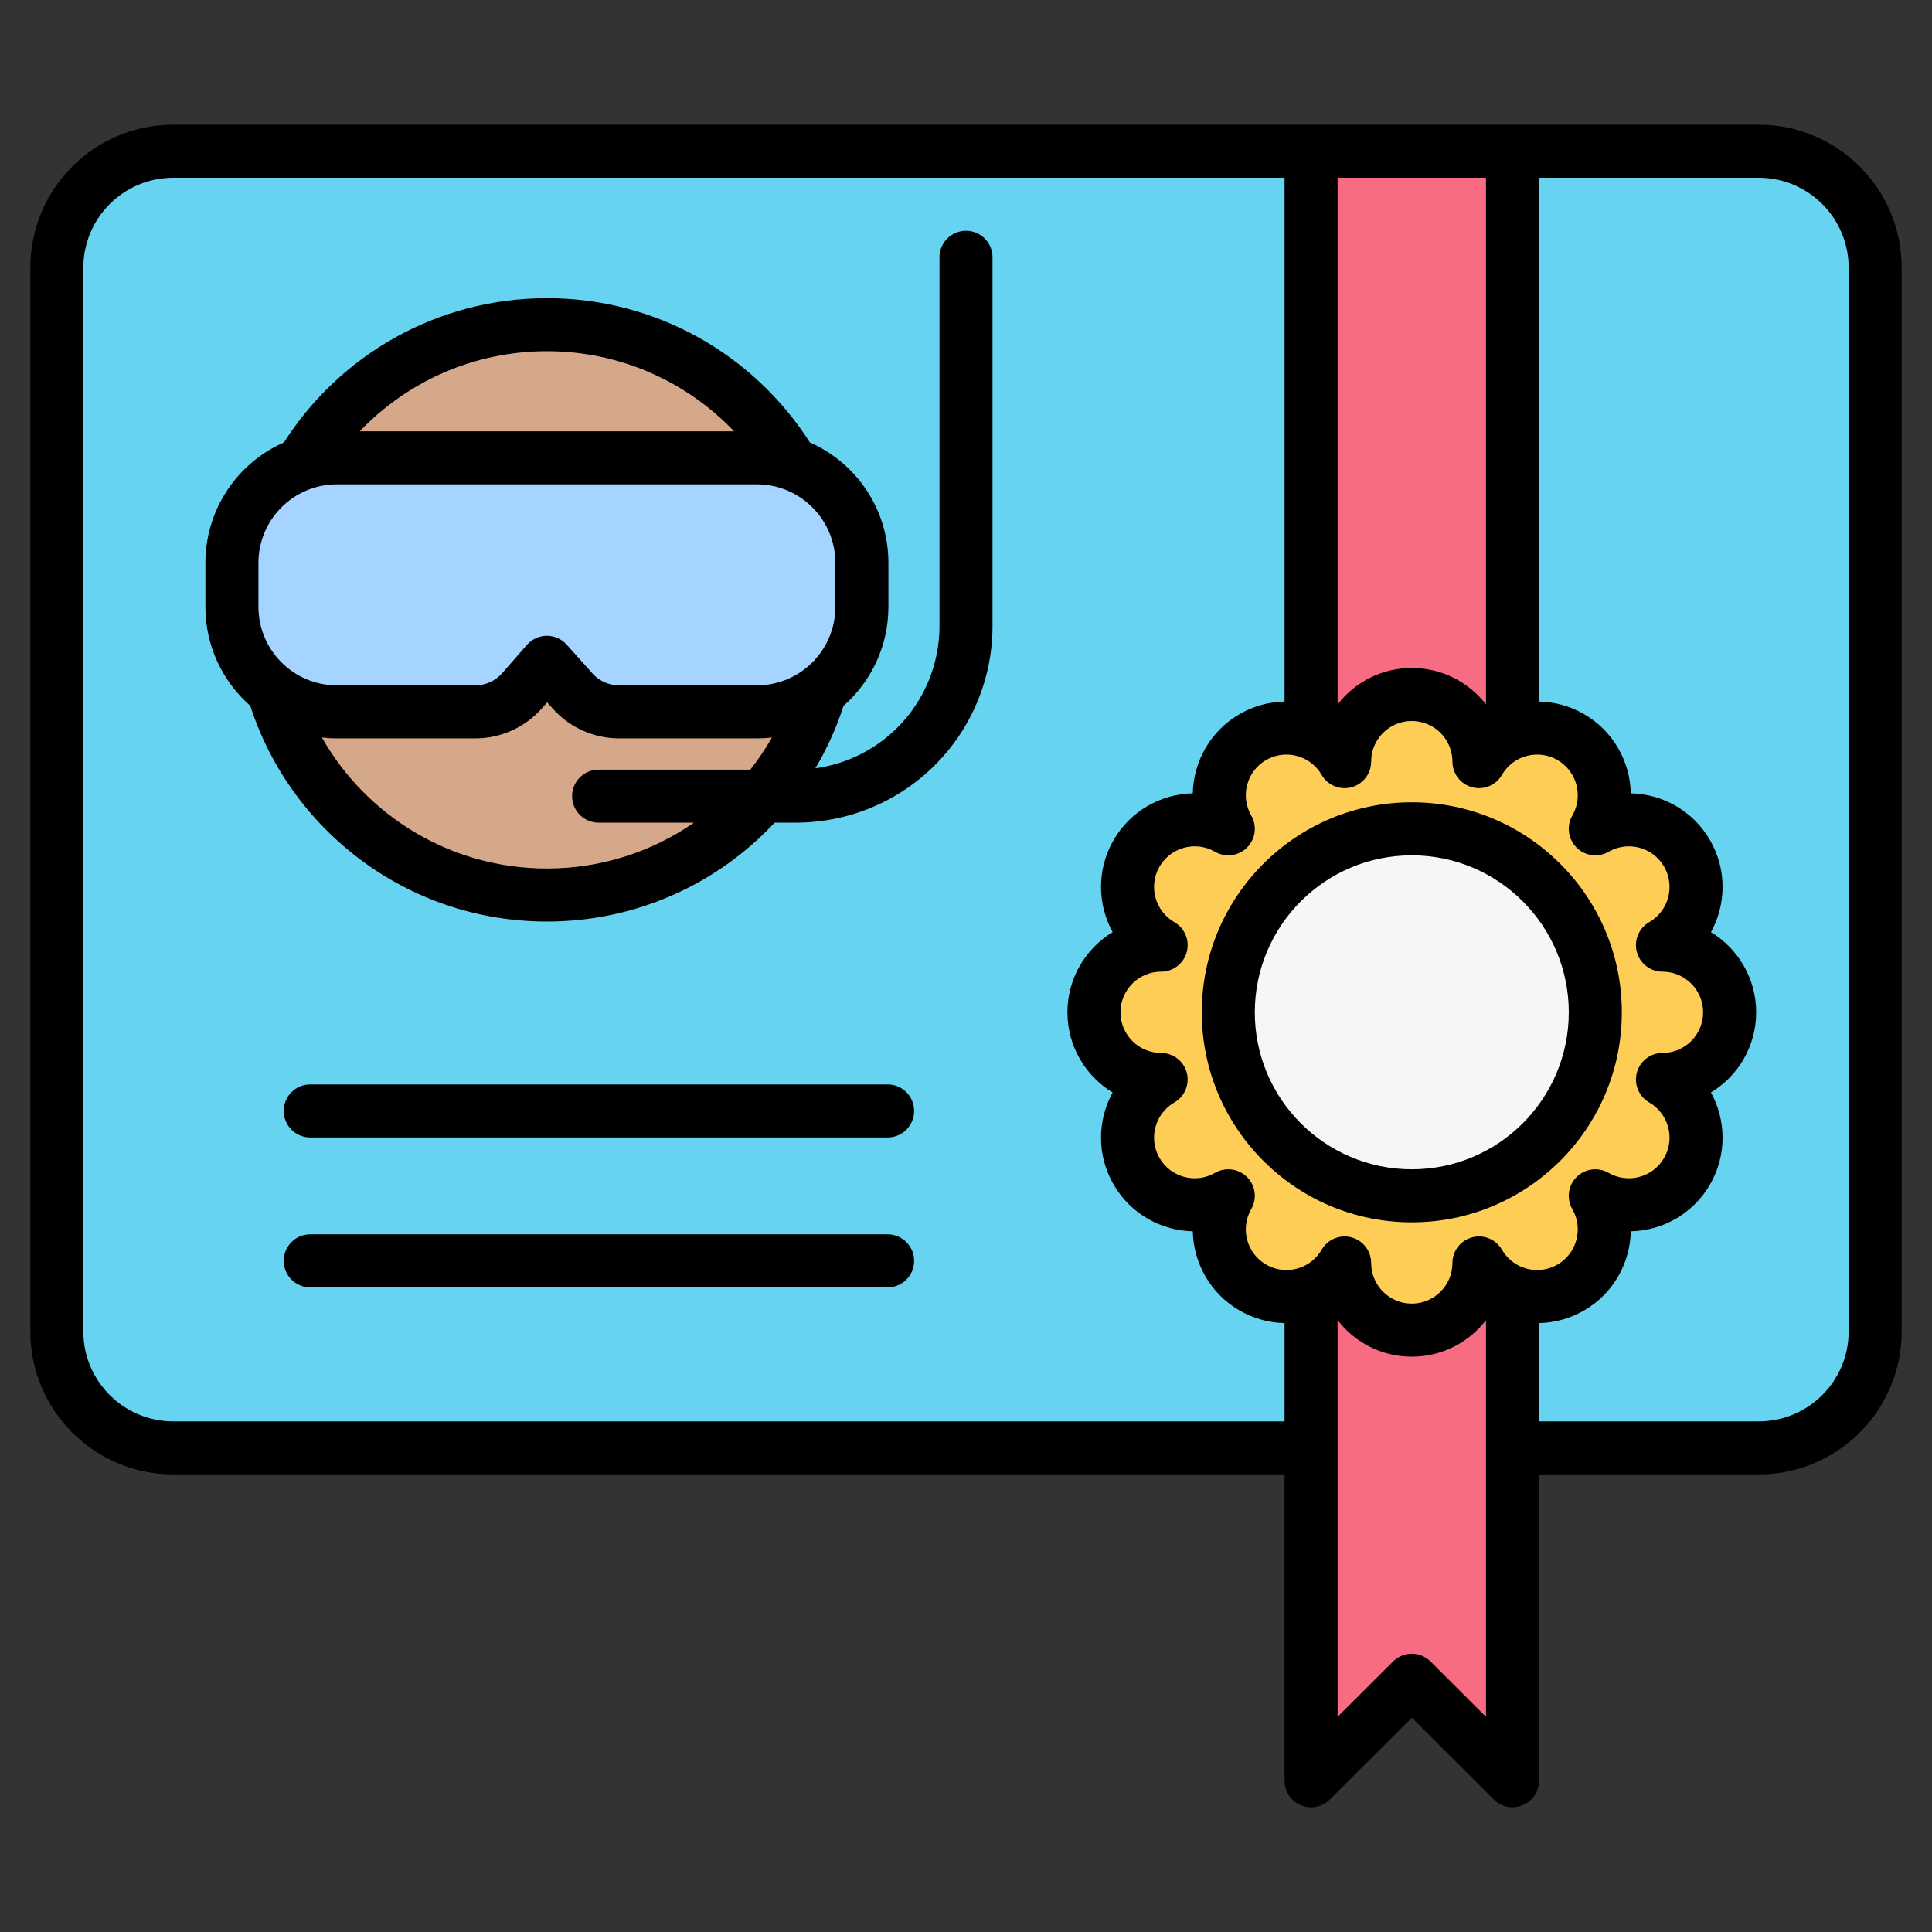 <svg clip-rule="evenodd" fill-rule="evenodd" stroke-linejoin="round" stroke-miterlimit="2" viewBox="0 0 510 510" xmlns="http://www.w3.org/2000/svg"><rect x="0" y="0" width="510" height="510" fill="#333333" stroke="none"/><g><g><path d="m464.257 43.449c16.979 0 30.743 13.764 30.743 30.743v280.8c0 16.979-13.764 30.743-30.743 30.743h-418.514c-16.979 0-30.743-13.764-30.743-30.743v-280.8c0-16.979 13.764-30.743 30.743-30.743z" fill="#66d4f1"/><path d="m354.625 465.09c-1.431 1.428-3.58 1.854-5.448 1.08-1.867-.775-3.084-2.597-3.084-4.619 0-69.708 0-418.102 0-418.102h53.173v418.102c0 2.022-1.218 3.844-3.085 4.619-1.867.774-4.017.348-5.448-1.08-7.775-7.76-18.054-18.019-18.054-18.019s-10.279 10.259-18.054 18.019z" fill="#f76c82"/><path d="m354.949 204.581c0-9.785 7.944-17.73 17.73-17.73s17.731 7.945 17.731 17.73c4.893-8.474 15.746-11.382 24.221-6.489 8.474 4.892 11.382 15.745 6.489 24.22 8.475-4.893 19.328-1.985 24.221 6.49s1.985 19.328-6.49 24.221c9.786 0 17.731 7.944 17.731 17.73s-7.945 17.731-17.731 17.731c8.475 4.893 11.383 15.746 6.49 24.22-4.893 8.475-15.746 11.383-24.221 6.49 4.893 8.475 1.985 19.328-6.489 24.221-8.475 4.893-19.328 1.985-24.221-6.49 0 9.786-7.945 17.731-17.731 17.731s-17.73-7.945-17.73-17.731c-4.893 8.475-15.746 11.383-24.221 6.49s-11.383-15.746-6.49-24.221c-8.475 4.893-19.327 1.985-24.22-6.49-4.893-8.474-1.985-19.327 6.49-24.22-9.786 0-17.731-7.945-17.731-17.731s7.945-17.73 17.731-17.73c-8.475-4.893-11.383-15.746-6.49-24.221s15.745-11.383 24.22-6.49c-4.893-8.475-1.985-19.328 6.49-24.22 8.475-4.893 19.328-1.985 24.221 6.489z" fill="#fdcd56"/><circle cx="372.679" cy="270.753" fill="#f4f6f8" r="48.441"/><path d="m69.091 164.505c0 41.591 33.699 75.29 75.291 75.29 41.566 0 75.265-33.699 75.265-75.29 0-41.566-33.699-75.265-75.265-75.265-41.592 0-75.291 33.699-75.291 75.265z" fill="#d5a889"/><path d="m137.853 185.817c-3.127 3.577-7.646 5.629-12.396 5.629-12.552 0-36.504 0-36.504 0-15.317 0-27.734-12.417-27.734-27.734v-11.596c0-15.317 12.417-27.734 27.734-27.734h110.832c15.317 0 27.734 12.417 27.734 27.734v11.596c0 15.317-12.417 27.734-27.734 27.734h-36.347c-4.684 0-9.146-1.995-12.269-5.485-3.206-3.582-6.8-7.599-6.8-7.599s-3.418 3.91-6.516 7.455z" fill="#a4d4ff"/></g><path d="m339.093 389.208h-293.35c-20.845 0-37.743-16.898-37.743-37.743v-280.801c0-20.845 16.898-37.743 37.743-37.743h418.514c20.845 0 37.743 16.898 37.743 37.743v280.801c0 20.845-16.898 37.743-37.743 37.743h-57.991v80.871c0 2.83-1.704 5.381-4.319 6.465-2.614 1.085-5.623.488-7.626-1.511l-21.642-21.599-21.641 21.599c-2.003 1.999-5.013 2.596-7.627 1.511-2.614-1.084-4.318-3.635-4.318-6.465zm9.793-184.654c-2.961-5.129-9.529-6.889-14.658-3.928-5.129 2.962-6.889 9.53-3.928 14.659 1.584 2.744 1.128 6.209-1.112 8.45-2.24 2.24-5.706 2.696-8.45 1.112-5.129-2.961-11.697-1.201-14.658 3.928s-1.201 11.697 3.928 14.658c2.743 1.584 4.081 4.814 3.261 7.874s-3.593 5.188-6.761 5.188c-5.923 0-10.731 4.809-10.731 10.731s4.808 10.731 10.731 10.731c3.168 0 5.941 2.128 6.761 5.188s-.518 6.29-3.261 7.874c-5.129 2.961-6.889 9.529-3.928 14.658s9.529 6.889 14.658 3.928c2.744-1.584 6.21-1.128 8.45 1.112 2.24 2.241 2.696 5.706 1.112 8.45-2.961 5.129-1.201 11.697 3.928 14.658 5.129 2.962 11.697 1.202 14.658-3.927 1.585-2.744 4.814-4.082 7.874-3.262 3.061.82 5.189 3.594 5.189 6.762 0 5.922 4.808 10.73 10.73 10.73 5.923 0 10.731-4.808 10.731-10.73 0-3.168 2.128-5.942 5.188-6.762 3.061-.82 6.29.518 7.874 3.262 2.961 5.129 9.53 6.889 14.659 3.927 5.129-2.961 6.888-9.529 3.927-14.658-1.584-2.744-1.128-6.209 1.113-8.45 2.24-2.24 5.706-2.696 8.449-1.112 5.129 2.961 11.698 1.201 14.659-3.928s1.201-11.697-3.928-14.658c-2.744-1.584-4.081-4.814-3.261-7.874s3.593-5.188 6.761-5.188c5.923 0 10.731-4.809 10.731-10.731s-4.808-10.731-10.731-10.731c-3.168 0-5.941-2.128-6.761-5.188s.517-6.29 3.261-7.874c5.129-2.961 6.889-9.529 3.928-14.658s-9.53-6.889-14.659-3.928c-2.743 1.584-6.209 1.128-8.449-1.112-2.241-2.241-2.697-5.706-1.113-8.45 2.961-5.129 1.202-11.697-3.927-14.659-5.129-2.961-11.698-1.201-14.659 3.928-1.584 2.744-4.813 4.082-7.874 3.262-3.06-.82-5.188-3.594-5.188-6.762 0-5.922-4.808-10.73-10.731-10.73-5.922 0-10.73 4.808-10.73 10.73 0 3.168-2.128 5.942-5.189 6.762-3.06.82-6.289-.518-7.874-3.262zm23.793 7.231c30.599 0 55.441 24.842 55.441 55.441s-24.842 55.441-55.441 55.441c-30.598 0-55.441-24.842-55.441-55.441s24.843-55.441 55.441-55.441zm0 14c-22.872 0-41.441 18.569-41.441 41.441s18.569 41.441 41.441 41.441 41.441-18.569 41.441-41.441-18.569-41.441-41.441-41.441zm19.587 227.417v-104.71c-4.525 5.859-11.618 9.636-19.587 9.636-7.968 0-15.062-3.777-19.586-9.637v104.711l14.641-14.612c2.733-2.728 7.158-2.728 9.89 0 0 0 14.642 14.612 14.642 14.612zm14-77.994h57.991c13.113 0 23.743-10.63 23.743-23.743v-280.801c0-13.113-10.63-23.743-23.743-23.743h-57.991v138.272c4.041.077 8.119 1.147 11.865 3.309 7.764 4.483 12.178 12.553 12.359 20.913 8.361.181 16.43 4.595 20.913 12.36 4.483 7.764 4.271 16.96.248 24.291 7.149 4.337 11.931 12.194 11.931 21.16s-4.782 16.823-11.931 21.16c4.023 7.331 4.235 16.527-.248 24.291-4.483 7.765-12.552 12.179-20.913 12.36-.181 8.36-4.595 16.43-12.359 20.913-3.746 2.162-7.824 3.232-11.865 3.309zm-14-328.287h-39.173v139.039c4.524-5.859 11.618-9.636 19.586-9.636 7.969 0 15.062 3.777 19.587 9.637 0-29.854 0-139.04 0-139.04zm-53.173 0h-293.35c-13.113 0-23.743 10.63-23.743 23.743v280.801c0 13.113 10.63 23.743 23.743 23.743h293.35v-25.949c-4.041-.077-8.12-1.147-11.865-3.309-7.764-4.483-12.179-12.553-12.36-20.913-8.36-.181-16.43-4.595-20.913-12.36-4.482-7.764-4.271-16.96-.247-24.291-7.15-4.337-11.931-12.194-11.931-21.16s4.781-16.823 11.931-21.16c-4.024-7.331-4.235-16.527.247-24.291 4.483-7.765 12.553-12.179 20.913-12.36.181-8.36 4.596-16.43 12.36-20.913 3.745-2.162 7.824-3.232 11.865-3.309zm-273.029 139.39c-7.261-6.366-11.845-15.711-11.845-26.127v-11.595c0-14.203 8.525-26.416 20.738-31.799 14.608-22.894 40.238-38.077 69.425-38.077 29.169 0 54.795 15.183 69.401 38.078 12.211 5.383 20.736 17.595 20.736 31.798v11.595c0 10.416-4.584 19.76-11.845 26.127-1.877 5.811-4.383 11.339-7.437 16.504 8.155-1.115 15.777-4.865 21.663-10.75 7.107-7.108 11.1-16.747 11.1-26.798v-97.349c0-3.863 3.137-7 7-7s7 3.137 7 7v97.349c0 13.764-5.468 26.964-15.2 36.697-9.733 9.733-22.933 15.2-36.697 15.2h-5.613c-15.014 16.065-36.389 26.104-60.108 26.104-36.618 0-67.636-23.902-78.318-56.957zm28.904-72.456h98.805c-12.433-13.026-29.964-21.142-49.391-21.142-19.44 0-36.978 8.116-49.414 21.142zm108.796 80.838c-1.306.149-2.633.225-3.979.225h-36.347c-6.675 0-13.034-2.843-17.485-7.817l-1.522-1.7-1.308 1.496c-4.456 5.097-10.896 8.021-17.666 8.021h-36.504c-1.346 0-2.673-.076-3.979-.225 11.742 20.652 33.945 34.575 59.408 34.575 14.419 0 27.793-4.471 38.814-12.104h-25.182c-3.863 0-7-3.136-7-7 0-3.863 3.137-7 7-7h40.056c2.1-2.67 4.005-5.501 5.694-8.471zm-71.182-17.01 6.517-7.455c1.32-1.51 3.224-2.381 5.229-2.393 2.006-.012 3.92.837 5.257 2.332l6.8 7.598c1.796 2.007 4.36 3.153 7.053 3.153h36.347c11.451 0 20.734-9.283 20.734-20.734v-11.595c0-11.451-9.283-20.734-20.734-20.734h-110.832c-11.451 0-20.734 9.283-20.734 20.734v11.595c0 11.451 9.283 20.734 20.734 20.734h36.504c2.731 0 5.328-1.179 7.125-3.235zm-50.69 122.579c-3.863 0-7-3.136-7-7 0-3.863 3.137-7 7-7h152.418c3.863 0 7 3.137 7 7 0 3.864-3.137 7-7 7zm0 39.571c-3.863 0-7-3.136-7-7 0-3.863 3.137-7 7-7h152.418c3.863 0 7 3.137 7 7 0 3.864-3.137 7-7 7z"/></g></svg>